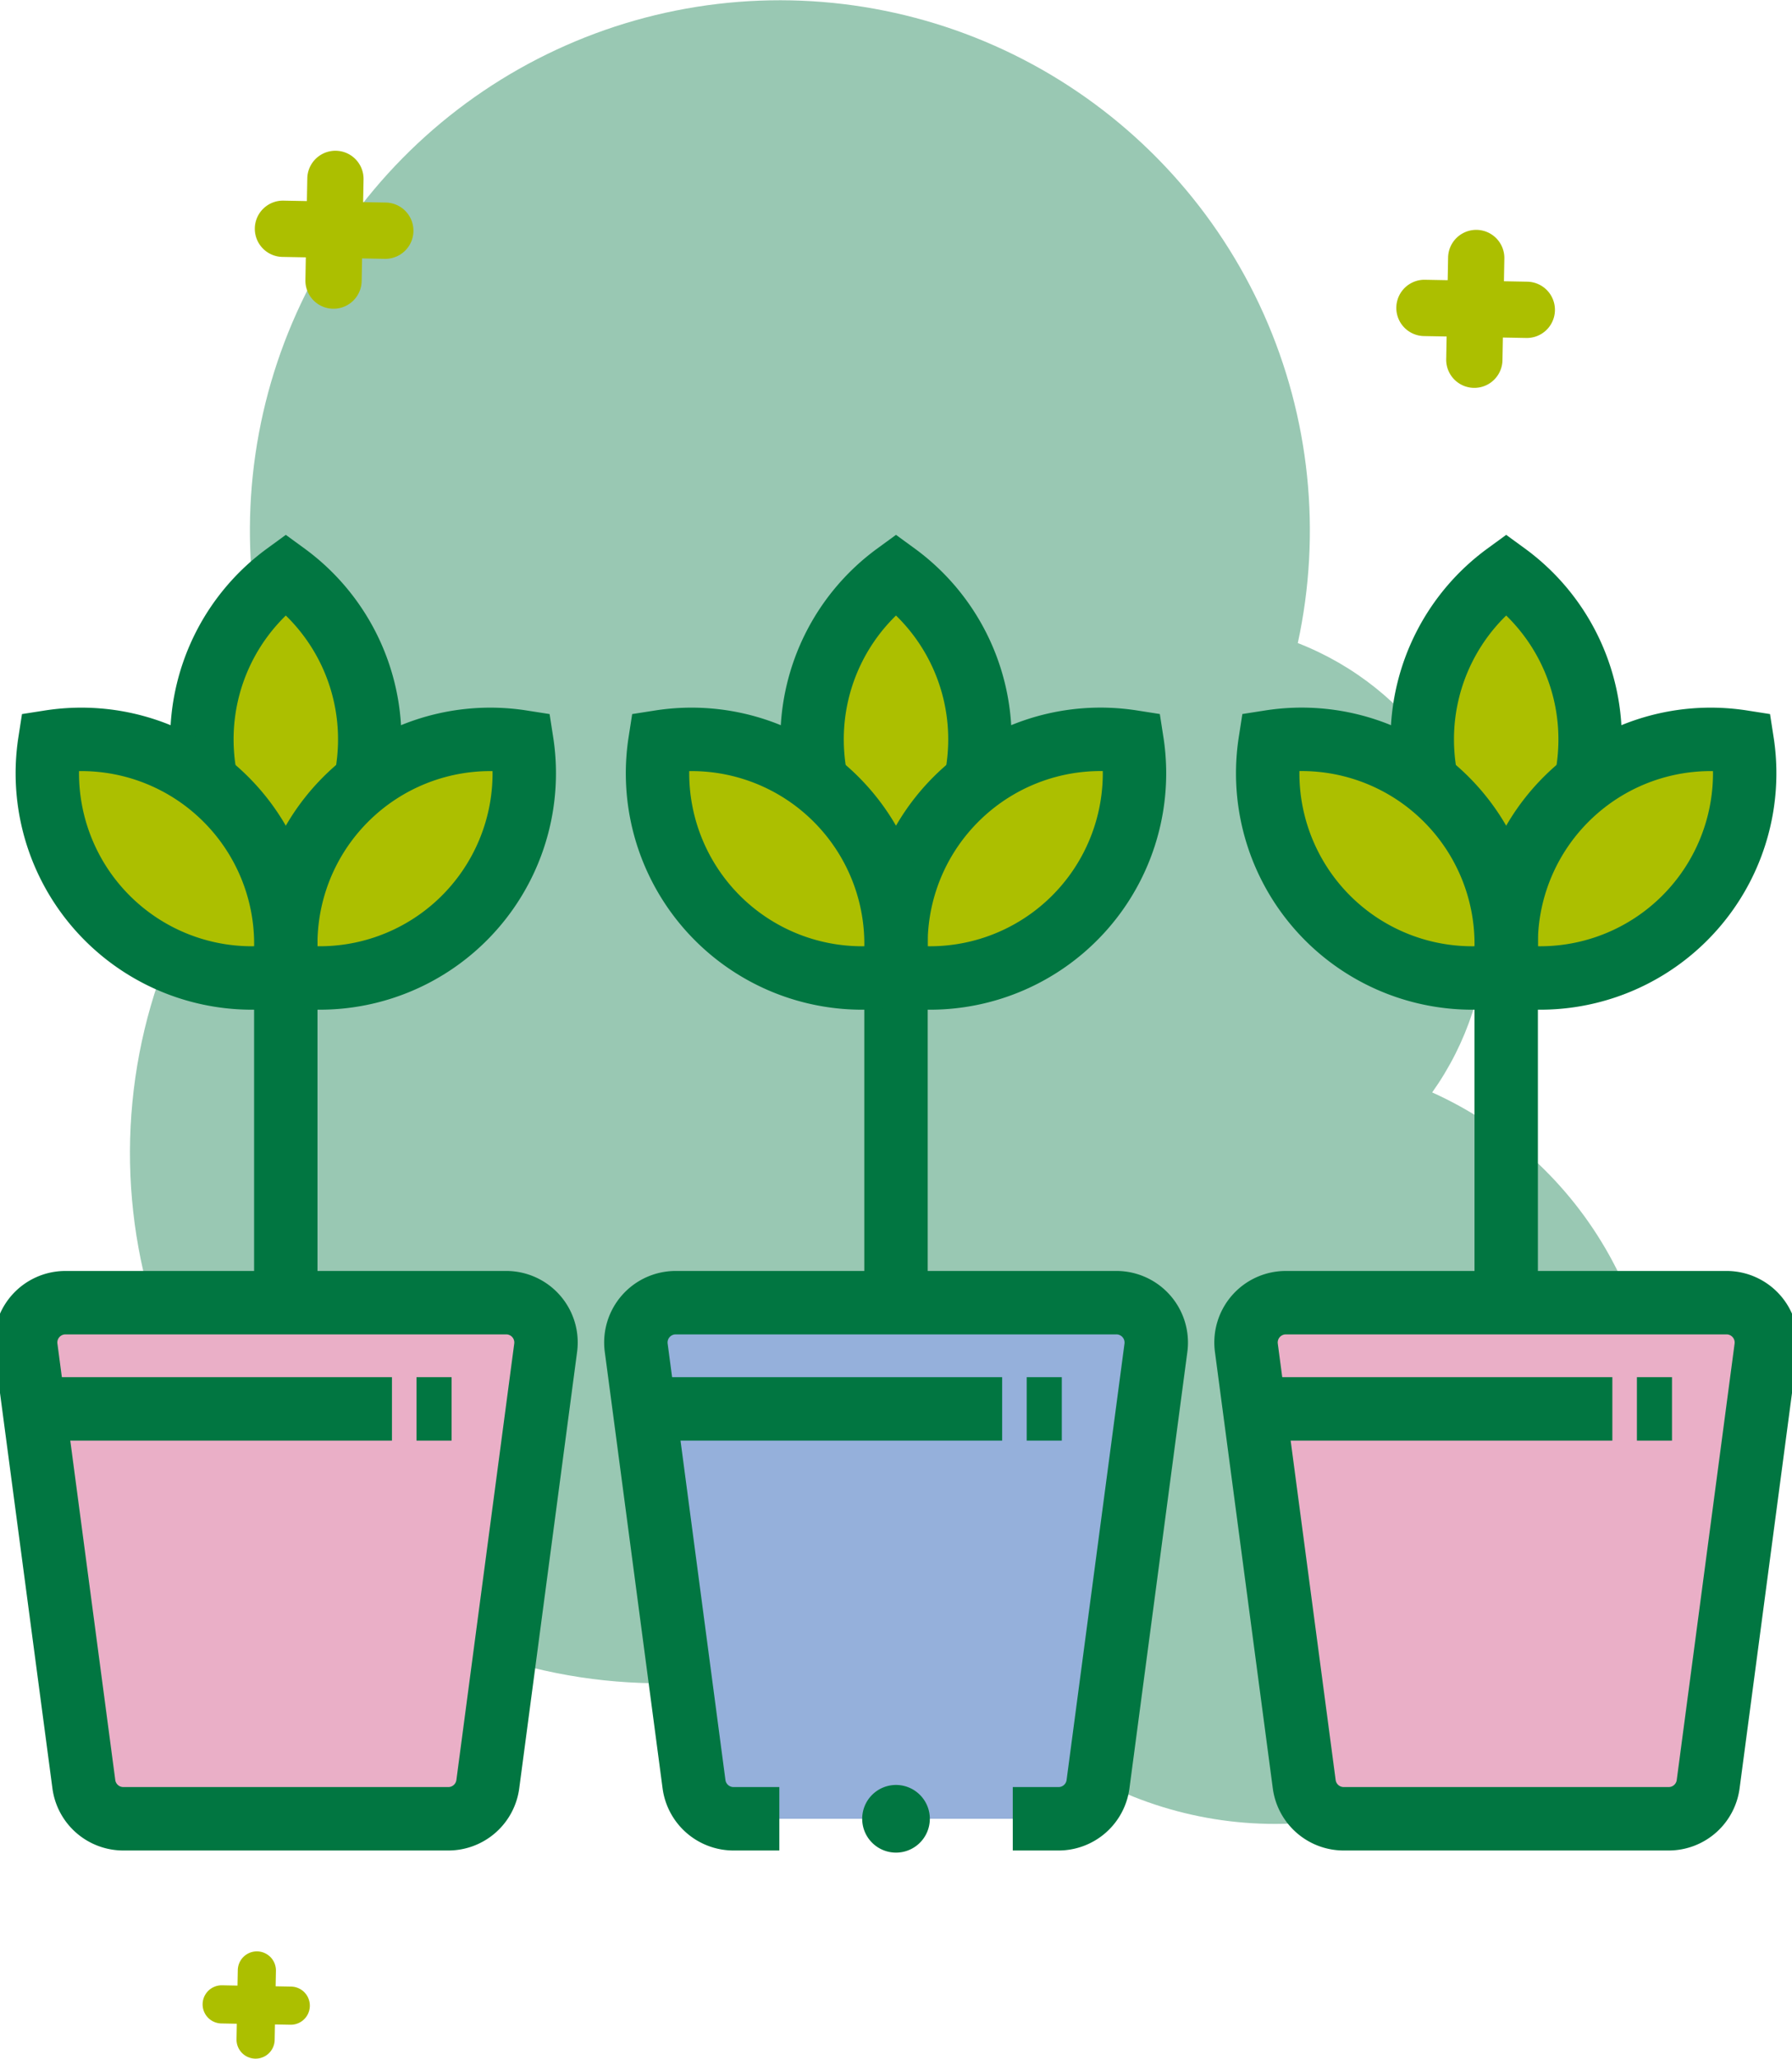<svg xmlns="http://www.w3.org/2000/svg" xmlns:xlink="http://www.w3.org/1999/xlink" width="169.572" height="194.704" viewBox="0 0 169.572 194.704">
  <defs>
    <clipPath id="clip-path">
      <rect id="Rechteck_98" data-name="Rechteck 98" width="169.572" height="194.704" fill="none"/>
    </clipPath>
    <clipPath id="clip-path-2">
      <rect id="Rechteck_97" data-name="Rechteck 97" width="144.554" height="172.502" fill="none"/>
    </clipPath>
    <clipPath id="clip-path-3">
      <path id="Pfad_73" data-name="Pfad 73" d="M138.441,103.321a28.117,28.117,0,0,0-12.715-42.5A50.151,50.151,0,1,0,31.565,72a50.153,50.153,0,0,0,59.466,80.139,36.189,36.189,0,1,0,47.409-48.821" transform="translate(-15.212)" fill="none"/>
    </clipPath>
  </defs>
  <g id="Gruppe_88" data-name="Gruppe 88" clip-path="url(#clip-path)">
    <g id="Gruppe_87" data-name="Gruppe 87" transform="translate(12.293)" opacity="0.4" style="mix-blend-mode: multiply;isolation: isolate">
      <g id="Gruppe_86" data-name="Gruppe 86">
        <g id="Gruppe_85" data-name="Gruppe 85" clip-path="url(#clip-path-2)">
          <g id="Gruppe_84" data-name="Gruppe 84" transform="translate(0)">
            <g id="Gruppe_83" data-name="Gruppe 83" clip-path="url(#clip-path-3)">
              <rect id="Rechteck_96" data-name="Rechteck 96" width="144.554" height="172.501" transform="translate(0 0)" fill="#017641"/>
            </g>
          </g>
        </g>
      </g>
    </g>
    <path id="Pfad_74" data-name="Pfad 74" d="M23.427,84.407a19.242,19.242,0,0,0,7.9,15.554,19.266,19.266,0,0,0,0-31.109,19.242,19.242,0,0,0-7.9,15.554" transform="translate(-4.494 -13.209)" fill="#acbf00"/>
    <path id="Pfad_75" data-name="Pfad 75" d="M93.594,84.407a19.242,19.242,0,0,0,7.9,15.554,19.266,19.266,0,0,0,0-31.109,19.242,19.242,0,0,0-7.9,15.554" transform="translate(-17.956 -13.209)" fill="#acbf00"/>
    <path id="Pfad_76" data-name="Pfad 76" d="M163.76,84.407a19.242,19.242,0,0,0,7.9,15.554,19.266,19.266,0,0,0,0-31.109,19.242,19.242,0,0,0-7.9,15.554" transform="translate(-31.417 -13.209)" fill="#acbf00"/>
    <path id="Pfad_77" data-name="Pfad 77" d="M37.831,152.453H6.768a3.767,3.767,0,0,0-3.734,4.263l5.475,41.277a3.769,3.769,0,0,0,3.735,3.272H43a3.769,3.769,0,0,0,3.735-3.272l5.475-41.277a3.767,3.767,0,0,0-3.735-4.263Z" transform="translate(-0.575 -29.248)" fill="#eaafc7"/>
    <path id="Pfad_78" data-name="Pfad 78" d="M37.831,152.453H6.768a3.767,3.767,0,0,0-3.734,4.263l5.475,41.277a3.769,3.769,0,0,0,3.735,3.272H43a3.769,3.769,0,0,0,3.735-3.272l5.475-41.277a3.767,3.767,0,0,0-3.735-4.263Z" transform="translate(-0.575 -29.248)" fill="none" stroke="#017641" stroke-width="6"/>
    <line id="Linie_20" data-name="Linie 20" y2="35.083" transform="translate(27.045 88.042)" fill="none" stroke="#017641" stroke-width="6"/>
    <path id="Pfad_79" data-name="Pfad 79" d="M39.135,92.2a19.341,19.341,0,0,0-5.441,16.668A19.362,19.362,0,0,0,55.8,86.763,19.339,19.339,0,0,0,39.135,92.2" transform="translate(-6.42 -16.602)" fill="#acbf00"/>
    <path id="Pfad_80" data-name="Pfad 80" d="M39.135,92.2a19.341,19.341,0,0,0-5.441,16.668A19.362,19.362,0,0,0,55.8,86.763,19.339,19.339,0,0,0,39.135,92.2Z" transform="translate(-6.42 -16.602)" fill="none" stroke="#017641" stroke-width="6"/>
    <path id="Pfad_81" data-name="Pfad 81" d="M32.936,105.48l.428.321.428-.321" transform="translate(-6.319 -20.236)" fill="none" stroke="#017641" stroke-width="6"/>
    <path id="Pfad_82" data-name="Pfad 82" d="M24.063,86.864a19.536,19.536,0,0,1-.423-4.042A19.334,19.334,0,0,1,31.581,67.19a19.334,19.334,0,0,1,7.941,15.633,19.591,19.591,0,0,1-.423,4.042" transform="translate(-4.535 -12.89)" fill="none" stroke="#017641" stroke-width="6"/>
    <path id="Pfad_83" data-name="Pfad 83" d="M22.439,92.2a19.339,19.339,0,0,1,5.441,16.668A19.362,19.362,0,0,1,5.771,86.763,19.339,19.339,0,0,1,22.439,92.2" transform="translate(-1.063 -16.602)" fill="#acbf00"/>
    <path id="Pfad_84" data-name="Pfad 84" d="M22.439,92.2a19.339,19.339,0,0,1,5.441,16.668A19.362,19.362,0,0,1,5.771,86.763,19.339,19.339,0,0,1,22.439,92.2Z" transform="translate(-1.063 -16.602)" fill="none" stroke="#017641" stroke-width="6"/>
    <path id="Pfad_85" data-name="Pfad 85" d="M88.029,201.265h-4.34a3.772,3.772,0,0,1-3.734-3.273l-4.7-35.494-.768-5.778a3.767,3.767,0,0,1,3.734-4.267h41.709a3.772,3.772,0,0,1,3.734,4.267l-5.479,41.272a3.766,3.766,0,0,1-3.734,3.273h-4.332" transform="translate(-14.283 -29.248)" fill="#95b0db"/>
    <path id="Pfad_86" data-name="Pfad 86" d="M88.029,201.265h-4.34a3.772,3.772,0,0,1-3.734-3.273l-4.7-35.494-.768-5.778a3.767,3.767,0,0,1,3.734-4.267h41.709a3.772,3.772,0,0,1,3.734,4.267l-5.479,41.272a3.766,3.766,0,0,1-3.734,3.273h-4.332" transform="translate(-14.283 -29.248)" fill="none" stroke="#017641" stroke-width="6"/>
    <line id="Linie_21" data-name="Linie 21" y2="35.083" transform="translate(84.786 88.042)" fill="none" stroke="#017641" stroke-width="6"/>
    <path id="Pfad_87" data-name="Pfad 87" d="M110.583,92.2a19.339,19.339,0,0,0-5.441,16.668,19.362,19.362,0,0,0,22.109-22.109A19.339,19.339,0,0,0,110.583,92.2" transform="translate(-20.127 -16.602)" fill="#acbf00"/>
    <path id="Pfad_88" data-name="Pfad 88" d="M110.583,92.2a19.339,19.339,0,0,0-5.441,16.668,19.362,19.362,0,0,0,22.109-22.109A19.339,19.339,0,0,0,110.583,92.2Z" transform="translate(-20.127 -16.602)" fill="none" stroke="#017641" stroke-width="6"/>
    <path id="Pfad_89" data-name="Pfad 89" d="M104.384,105.48l.428.321.428-.321" transform="translate(-20.026 -20.236)" fill="none" stroke="#017641" stroke-width="6"/>
    <path id="Pfad_90" data-name="Pfad 90" d="M95.511,86.864a19.536,19.536,0,0,1-.423-4.042,19.334,19.334,0,0,1,7.941-15.633,19.334,19.334,0,0,1,7.941,15.633,19.591,19.591,0,0,1-.423,4.042" transform="translate(-18.243 -12.89)" fill="none" stroke="#017641" stroke-width="6"/>
    <path id="Pfad_91" data-name="Pfad 91" d="M93.887,92.2a19.339,19.339,0,0,1,5.441,16.668A19.362,19.362,0,0,1,77.219,86.763,19.339,19.339,0,0,1,93.887,92.2" transform="translate(-14.77 -16.602)" fill="#acbf00"/>
    <path id="Pfad_92" data-name="Pfad 92" d="M93.887,92.2a19.339,19.339,0,0,1,5.441,16.668A19.362,19.362,0,0,1,77.219,86.763,19.339,19.339,0,0,1,93.887,92.2Z" transform="translate(-14.77 -16.602)" fill="none" stroke="#017641" stroke-width="6"/>
    <path id="Pfad_93" data-name="Pfad 93" d="M180.727,152.453H149.664a3.767,3.767,0,0,0-3.734,4.263l5.475,41.277a3.769,3.769,0,0,0,3.735,3.272h30.754a3.769,3.769,0,0,0,3.735-3.272l5.475-41.277a3.768,3.768,0,0,0-3.735-4.263Z" transform="translate(-27.99 -29.248)" fill="#eaafc7"/>
    <path id="Pfad_94" data-name="Pfad 94" d="M180.727,152.453H149.664a3.767,3.767,0,0,0-3.734,4.263l5.475,41.277a3.769,3.769,0,0,0,3.735,3.272h30.754a3.769,3.769,0,0,0,3.735-3.272l5.475-41.277a3.768,3.768,0,0,0-3.735-4.263Z" transform="translate(-27.99 -29.248)" fill="none" stroke="#017641" stroke-width="6"/>
    <line id="Linie_22" data-name="Linie 22" y2="35.083" transform="translate(142.527 88.042)" fill="none" stroke="#017641" stroke-width="6"/>
    <path id="Pfad_95" data-name="Pfad 95" d="M182.031,92.2a19.339,19.339,0,0,0-5.441,16.668A19.362,19.362,0,0,0,198.7,86.763,19.339,19.339,0,0,0,182.031,92.2" transform="translate(-33.835 -16.602)" fill="#acbf00"/>
    <path id="Pfad_96" data-name="Pfad 96" d="M182.031,92.2a19.339,19.339,0,0,0-5.441,16.668A19.362,19.362,0,0,0,198.7,86.763,19.339,19.339,0,0,0,182.031,92.2Z" transform="translate(-33.835 -16.602)" fill="none" stroke="#017641" stroke-width="6"/>
    <path id="Pfad_97" data-name="Pfad 97" d="M175.832,105.48l.428.321.428-.321" transform="translate(-33.733 -20.236)" fill="none" stroke="#017641" stroke-width="6"/>
    <path id="Pfad_98" data-name="Pfad 98" d="M166.959,86.864a19.591,19.591,0,0,1-.423-4.042,19.334,19.334,0,0,1,7.941-15.633,19.334,19.334,0,0,1,7.941,15.633A19.591,19.591,0,0,1,182,86.864" transform="translate(-31.95 -12.89)" fill="none" stroke="#017641" stroke-width="6"/>
    <path id="Pfad_99" data-name="Pfad 99" d="M165.335,92.2a19.341,19.341,0,0,1,5.441,16.668,19.362,19.362,0,0,1-22.109-22.109A19.339,19.339,0,0,1,165.335,92.2" transform="translate(-28.478 -16.602)" fill="#acbf00"/>
    <path id="Pfad_100" data-name="Pfad 100" d="M165.335,92.2a19.341,19.341,0,0,1,5.441,16.668,19.362,19.362,0,0,1-22.109-22.109A19.339,19.339,0,0,1,165.335,92.2Z" transform="translate(-28.478 -16.602)" fill="none" stroke="#017641" stroke-width="6"/>
    <path id="Pfad_101" data-name="Pfad 101" d="M175.838,31.8l-2.161-.04.04-2.161a2.662,2.662,0,0,0-5.323-.1l-.04,2.161-2.161-.04a2.662,2.662,0,0,0-.1,5.323l2.161.04-.04,2.161a2.662,2.662,0,0,0,5.323.1l.04-2.161,2.161.04a2.662,2.662,0,1,0,.1-5.322" transform="translate(-31.364 -5.159)" fill="#acbf00"/>
    <path id="Pfad_102" data-name="Pfad 102" d="M42.262,22.54,40.1,22.5l.04-2.161a2.662,2.662,0,0,0-5.323-.1l-.04,2.161-2.161-.04a2.662,2.662,0,1,0-.1,5.322l2.161.04-.04,2.161a2.662,2.662,0,0,0,5.323.1L40,27.823l2.161.04a2.662,2.662,0,0,0,.1-5.323" transform="translate(-5.738 -3.382)" fill="#acbf00"/>
    <path id="Pfad_103" data-name="Pfad 103" d="M32.1,231.7l-1.464-.027.027-1.464a1.8,1.8,0,1,0-3.608-.066l-.027,1.464-1.464-.027a1.8,1.8,0,0,0-.067,3.608l1.465.027-.027,1.465a1.8,1.8,0,0,0,3.608.066l.027-1.464,1.465.027A1.8,1.8,0,0,0,32.1,231.7" transform="translate(-4.553 -43.813)" fill="#acbf00"/>
    <path id="Pfad_104" data-name="Pfad 104" d="M107.356,212.094a3.2,3.2,0,1,1-3.2-3.2,3.2,3.2,0,0,1,3.2,3.2" transform="translate(-19.369 -40.076)" fill="#017641"/>
    <line id="Linie_23" data-name="Linie 23" x2="34.666" transform="translate(2.424 133.25)" fill="none" stroke="#017641" stroke-width="6"/>
    <line id="Linie_24" data-name="Linie 24" x2="3.321" transform="translate(39.414 133.25)" fill="none" stroke="#017641" stroke-width="6"/>
    <line id="Linie_25" data-name="Linie 25" x2="34.666" transform="translate(60.165 133.25)" fill="none" stroke="#017641" stroke-width="6"/>
    <line id="Linie_26" data-name="Linie 26" x2="3.321" transform="translate(97.155 133.25)" fill="none" stroke="#017641" stroke-width="6"/>
    <line id="Linie_27" data-name="Linie 27" x2="34.666" transform="translate(117.906 133.25)" fill="none" stroke="#017641" stroke-width="6"/>
    <line id="Linie_28" data-name="Linie 28" x2="3.321" transform="translate(154.896 133.25)" fill="none" stroke="#017641" stroke-width="6"/>
  </g>
</svg>
